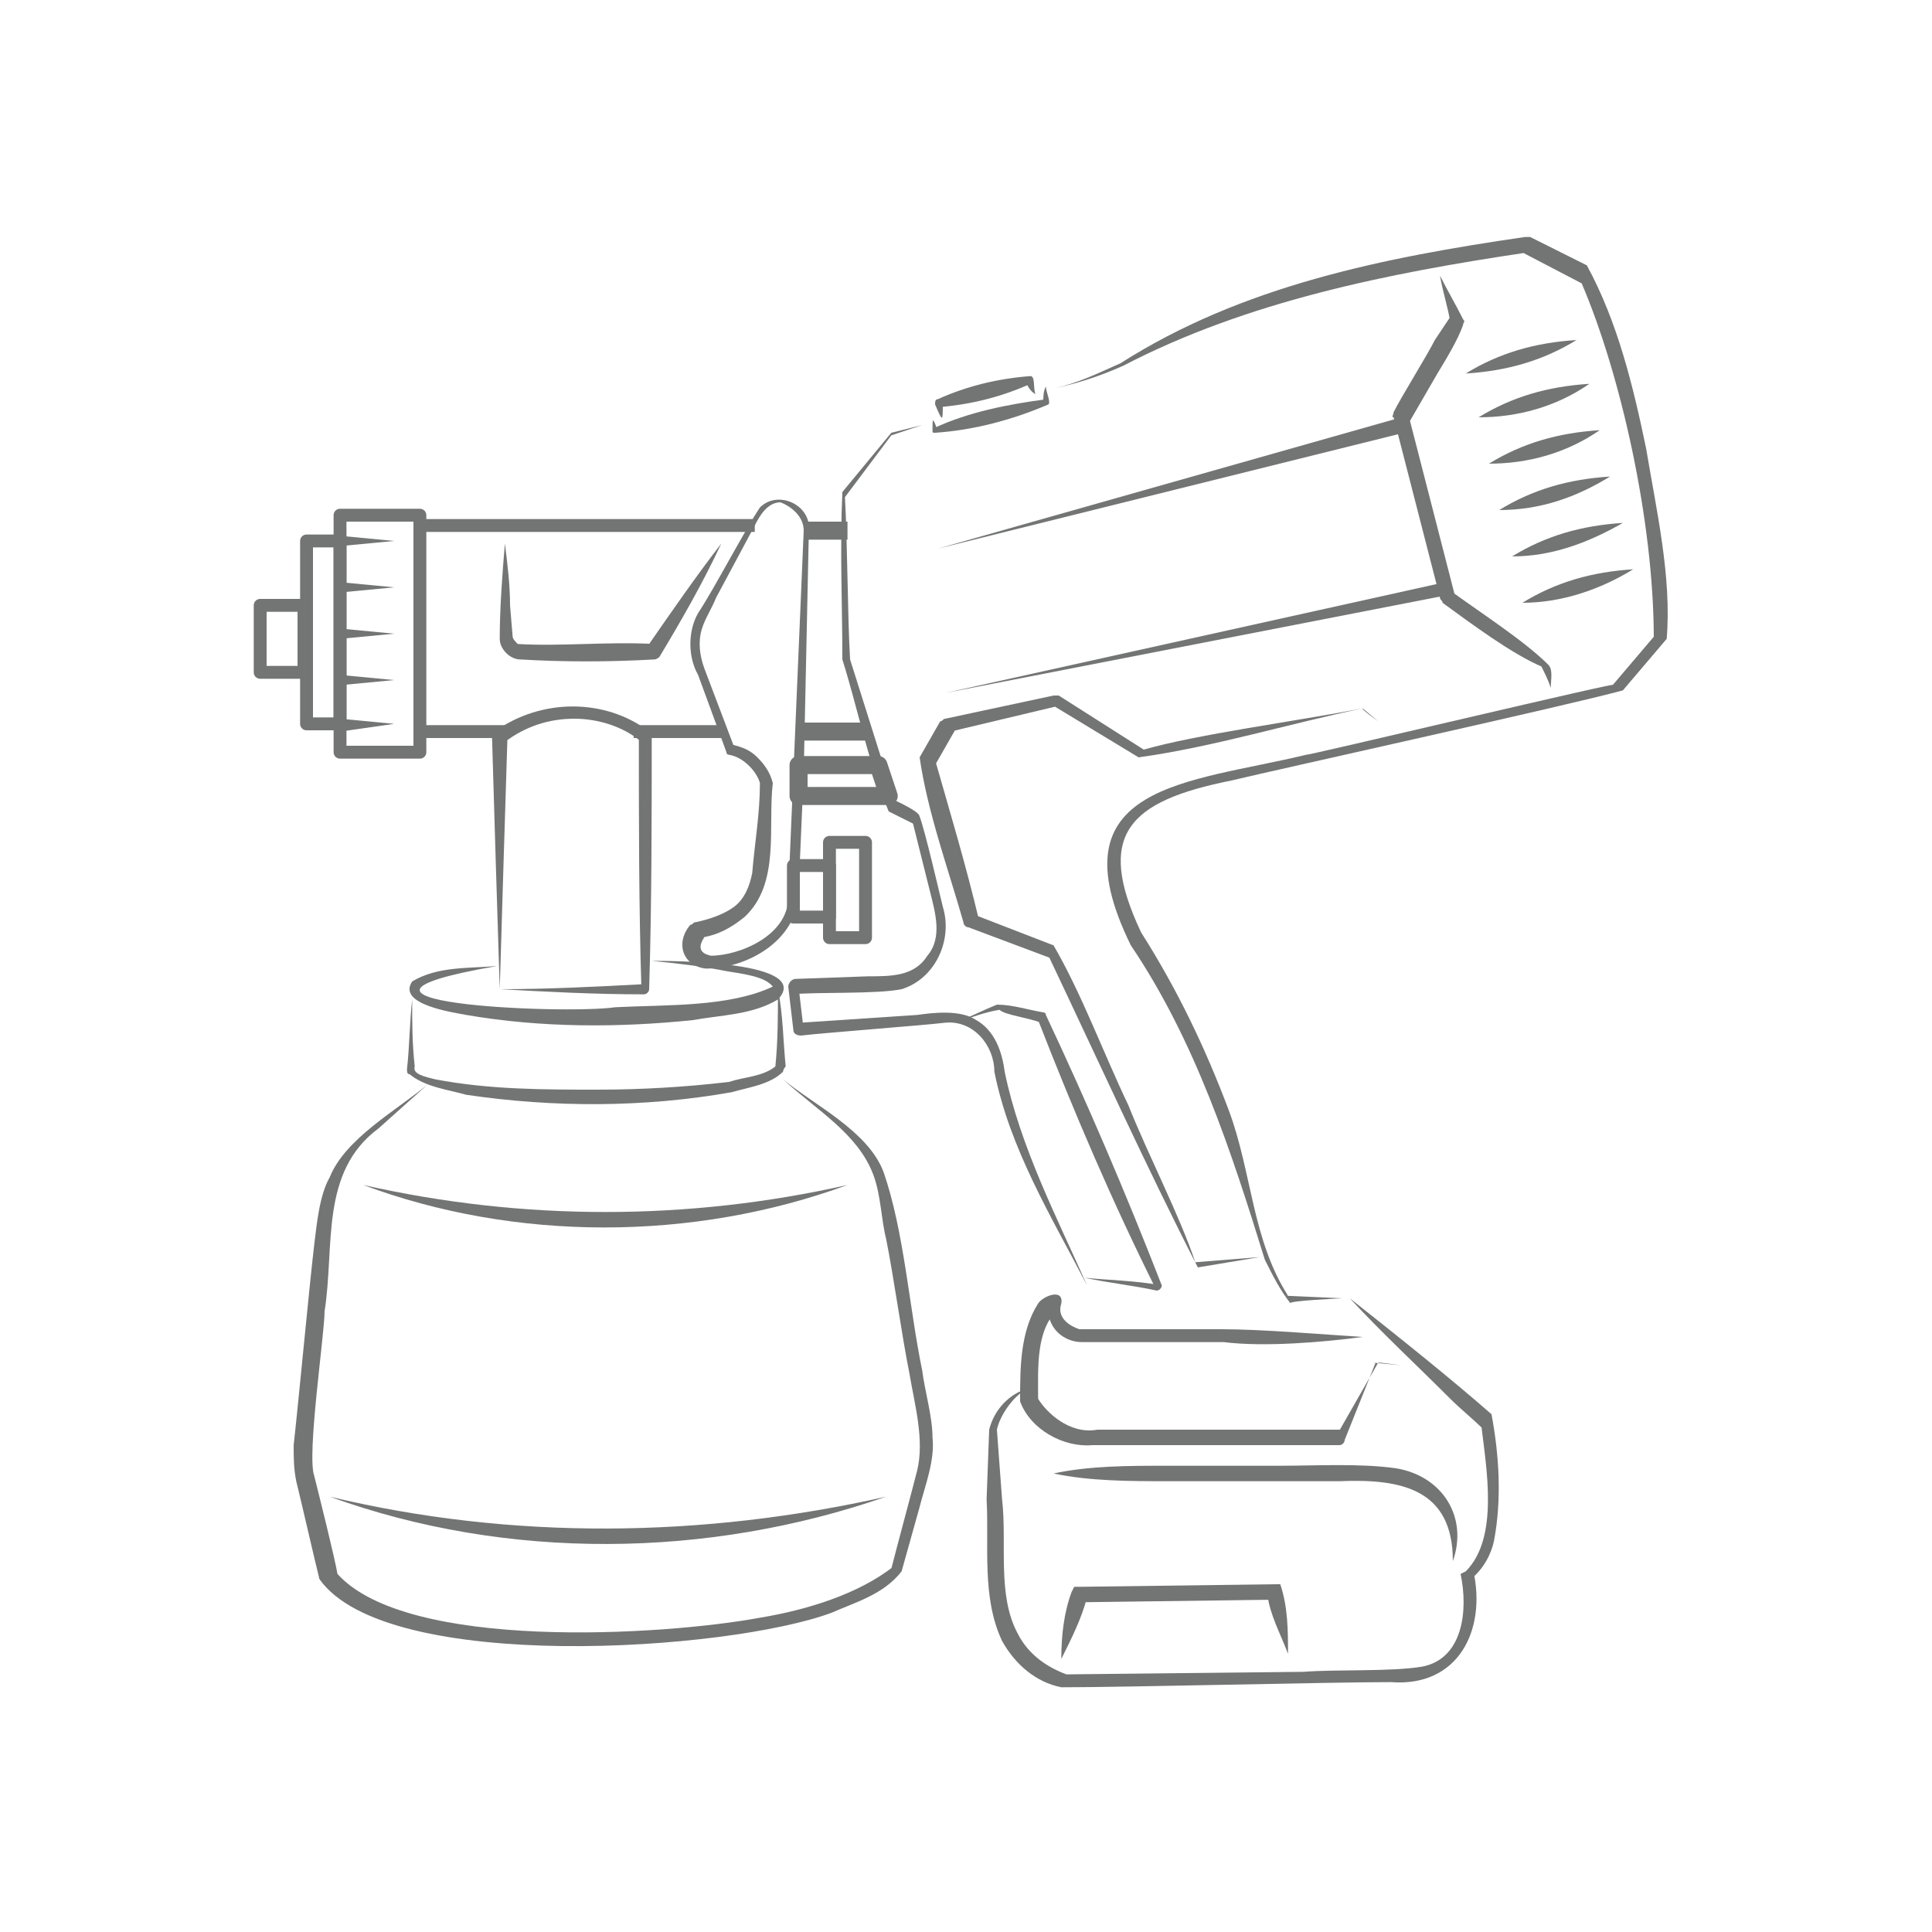 <?xml version="1.0" encoding="utf-8"?>
<!-- Generator: Adobe Illustrator 27.0.0, SVG Export Plug-In . SVG Version: 6.00 Build 0)  -->
<svg version="1.1" id="Layer_1" xmlns="http://www.w3.org/2000/svg" xmlns:xlink="http://www.w3.org/1999/xlink" x="0px" y="0px"
	 viewBox="0 0 75 75" style="enable-background:new 0 0 75 75;" xml:space="preserve">
<style type="text/css">
	.st0{fill:#737474;}
	.st1{fill:none;stroke:#737474;stroke-width:0.7;stroke-linejoin:round;stroke-miterlimit:10;}
	.st2{fill:none;stroke:#737474;stroke-width:0.5;stroke-linejoin:round;stroke-miterlimit:10;}
	.st3{fill:none;stroke:#737474;stroke-width:0.5;stroke-miterlimit:10;}
</style>
<g>
	<g>
		<path class="st0" d="M52.4,50.4c1.9,1.5,3.9,3.1,5.5,4.5c0.3,1.6,0.4,3.3,0.1,4.9c-0.1,0.5-0.4,1.1-0.9,1.5l0.1-0.3
			c0.5,2.3-0.6,4.5-3.2,4.3c-2.4,0-10.2,0.2-12.8,0.2c-1-0.2-1.8-0.9-2.3-1.8c-0.8-1.7-0.5-3.7-0.6-5.5l0.1-2.7
			c0.2-0.8,0.8-1.4,1.5-1.6c-0.6,0.3-1.1,1.1-1.2,1.6l0.2,2.7c0.2,1.7-0.2,3.7,0.6,5.2c0.4,0.8,1.1,1.3,1.9,1.6h-0.1l9.3-0.1
			c1.3-0.1,3.4,0,4.6-0.2c1.6-0.3,1.8-2.2,1.5-3.6l0.2-0.1c1.3-1.3,0.8-4,0.6-5.7l0.1,0.2c-0.4-0.4-0.9-0.8-1.3-1.2
			C55,53,53.6,51.7,52.4,50.4L52.4,50.4z"/>
	</g>
	<g>
		<path class="st0" d="M56.4,60.6c0-2.8-2-3.2-4.4-3.1c-1.5,0-5.2,0-6.7,0c-1.4,0-3,0-4.4-0.3c1.4-0.3,2.9-0.3,4.4-0.3h4.4
			c1.4,0,3.1-0.1,4.5,0.1C56,57.3,57,58.9,56.4,60.6L56.4,60.6z"/>
	</g>
	<g>
		<path class="st0" d="M50,64.2c-0.3-0.8-0.7-1.5-0.8-2.3l0.3,0.2l-7.6,0.1l0.3-0.2c-0.2,0.8-0.6,1.6-1,2.4c0-0.9,0.1-1.8,0.4-2.6
			l0.1-0.2h0.2l7.6-0.1h0.2C50,62.4,50,63.3,50,64.2L50,64.2z"/>
	</g>
	<g>
		<path class="st0" d="M52.9,51.9c-1.5,0.2-3.8,0.4-5.4,0.2H42c-0.6,0-1.2-0.4-1.3-1.1c0-0.2,0.1-0.4,0.1-0.6l0.3,0.4
			c-0.9,0.8-0.8,2.3-0.8,3.5c0.3,0.5,1.2,1.4,2.3,1.2h3.2c1.9,0,4.6,0,6.4,0l-0.3,0.2l1.6-2.8c0.1,0,0.1,0,0.1,0l0.8,0.1l-1.1-0.1
			h0.1l-1.2,3c0,0.1-0.1,0.2-0.2,0.2c-1.1,0-2.1,0-3.2,0c-1.6,0-4.8,0-6.4,0c-1.1,0.1-2.4-0.6-2.8-1.7c0-1.3,0-2.7,0.7-3.8
			c0.2-0.3,1-0.6,0.9,0c-0.2,0.6,0.4,0.9,0.7,1h5.5C49,51.6,51.3,51.8,52.9,51.9L52.9,51.9z"/>
	</g>
	<g>
		<path class="st0" d="M52.1,50.4c0,0-2.2,0.1-2,0.2c-0.4-0.5-0.7-1.1-1-1.7c-1.3-4.2-2.7-8.5-5.2-12.2c-3.1-6.3,2.3-6.3,6.8-7.4
			c-0.2,0.1,12.8-3,11.9-2.7l1.7-2l-0.1,0.2c0-4.6-1.3-10.3-2.8-13.8l-2.3-1.2h0.2c-5.4,0.8-10.9,1.9-15.7,4.4
			c-0.9,0.4-1.8,0.7-2.8,0.9c1-0.2,1.8-0.6,2.7-1c4.7-3,10.2-4.1,15.7-4.9c0.1,0,0.1,0,0.2,0l2.2,1.1c1.2,2.2,1.8,4.7,2.3,7.1
			c0.4,2.4,1,5,0.8,7.4l-1.7,2c-2.2,0.6-13.1,3-15.2,3.5c-4,0.8-5.3,2.1-3.5,5.9c1.4,2.2,2.5,4.5,3.4,6.9c0.9,2.4,0.9,5,2.3,7.2
			h-0.1L52.1,50.4L52.1,50.4z"/>
	</g>
	<g>
		<path class="st0" d="M60.2,26.7c-0.1-0.3-0.2-0.5-0.4-0.9l0.1,0.1c-1.2-0.5-2.8-1.7-3.9-2.5c0-0.1-0.1-0.1-0.1-0.2l-1.8-7
			c-0.1,0,0-0.1,0-0.2c0.3-0.6,1.3-2.2,1.6-2.8c0.2-0.3,0.4-0.6,0.6-0.9v0.2c-0.1-0.6-0.3-1.2-0.4-1.8c0.3,0.6,0.6,1.1,0.9,1.7
			c0.1,0.1,0,0.1,0,0.2c-0.2,0.6-0.7,1.4-1,1.9l-1.1,1.9v-0.2l1.8,7L56.4,23c1.1,0.8,2.8,1.9,3.7,2.8C60.3,26,60.2,26.4,60.2,26.7
			L60.2,26.7z"/>
	</g>
	<g>
		<g>
			<path class="st0" d="M63.4,22.1c-1.3,0.8-2.8,1.3-4.3,1.3C60.4,22.6,61.8,22.2,63.4,22.1L63.4,22.1z"/>
		</g>
		<g>
			<path class="st0" d="M63,20.3c-1.4,0.8-2.8,1.3-4.3,1.3C60,20.8,61.4,20.4,63,20.3L63,20.3z"/>
		</g>
		<g>
			<path class="st0" d="M62.5,18.5c-1.3,0.8-2.7,1.3-4.3,1.3C59.5,19,60.9,18.6,62.5,18.5L62.5,18.5z"/>
		</g>
		<g>
			<path class="st0" d="M62.1,16.7c-1.3,0.9-2.8,1.3-4.3,1.3C59.1,17.2,60.5,16.8,62.1,16.7L62.1,16.7z"/>
		</g>
		<g>
			<path class="st0" d="M61.7,14.9c-1.3,0.9-2.8,1.3-4.3,1.3C58.7,15.4,60.1,15,61.7,14.9L61.7,14.9z"/>
		</g>
		<g>
			<path class="st0" d="M61.2,13.2c-1.3,0.8-2.7,1.2-4.3,1.3C58.2,13.7,59.6,13.3,61.2,13.2L61.2,13.2z"/>
		</g>
	</g>
	<g>
		<path class="st0" d="M48.9,48.8c0,0-2.4,0.4-2.4,0.4c-2-3.9-3.9-8.1-5.8-12.1l0.1,0.1L37.6,36c-0.1,0-0.2-0.1-0.2-0.2
			c-0.6-2.1-1.4-4.3-1.7-6.4l0.8-1.4c0.1,0,0.1-0.1,0.2-0.1l4.2-0.9c0.1,0,0.1,0,0.2,0l3.3,2.1c2.1-0.6,5.9-1.1,8.5-1.6l0,0l0.6,0.5
			c0,0-0.7-0.5-0.6-0.5c-2.9,0.6-5.8,1.5-8.7,1.9l-3.3-2h0.2l-4.2,1l0.2-0.1l-0.8,1.4v-0.2c0.6,2.1,1.2,4.1,1.7,6.2l-0.2-0.2
			l3.1,1.2c1.1,1.9,1.9,4.1,2.9,6.2c0.8,2,2,4.3,2.6,6.1L48.9,48.8L48.9,48.8z"/>
	</g>
	<g>
		<path class="st0" d="M42.1,49.6c0.9,0.1,1.9,0.1,3,0.3l-0.2,0.2c-1.7-3.4-3.2-6.9-4.6-10.5l0.1,0.1c-0.5-0.2-1.4-0.3-1.6-0.5
			c-0.6,0.1-1.1,0.3-1.7,0.5c0.5-0.2,1.1-0.5,1.6-0.7c0.6,0,1.2,0.2,1.8,0.3c0,0,0.1,0,0.1,0.1c1.6,3.4,3.1,6.9,4.5,10.5
			c0,0.1-0.1,0.2-0.2,0.2C44,49.9,43,49.8,42.1,49.6L42.1,49.6z"/>
	</g>
	<g>
		<polygon class="st0" points="54.5,16.8 36.4,21.3 54.4,16.2 		"/>
	</g>
	<g>
		<polygon class="st0" points="56.2,23.1 36.7,26.9 56.1,22.6 		"/>
	</g>
	<g>
		<path class="st0" d="M35.8,16.5l-1.2,0.4l-1.8,2.4c0.1,1.7,0.1,4.6,0.2,6.3c0.6,1.9,1.2,3.8,1.8,5.7L34.6,31
			c0.2,0.1,1.1,0.5,1.1,0.7c0.2,0.5,0.8,3.1,0.9,3.5c0.4,1.3-0.3,2.8-1.6,3.2c-1,0.2-3.2,0.1-4.3,0.2l0.3-0.3l0.2,1.7l-0.1-0.3
			l4.5-0.3c0.7-0.1,1.7-0.2,2.3,0.2c0.7,0.4,1,1.2,1.1,2c0.6,2.9,2,5.6,3.2,8.3c-1.4-2.7-3-5.3-3.6-8.3c0-1-0.8-2-1.9-1.9
			c-0.8,0.1-4.8,0.4-5.6,0.5c-0.2,0-0.3-0.1-0.3-0.2l-0.2-1.7c0-0.1,0.1-0.3,0.3-0.3l2.8-0.1c0.9,0,1.8,0,2.3-0.8
			c0.6-0.7,0.3-1.7,0.1-2.5l-0.7-2.8l0.1,0.2l-1-0.5c-0.8-1.9-1.2-4-1.8-5.9c0-2.1-0.1-4.3,0-6.5l1.9-2.3L35.8,16.5L35.8,16.5z"/>
	</g>
	<g>
		<path class="st0" d="M30.4,41.9c1.2,1,3.3,2,3.9,3.6c0.8,2.3,1,5.3,1.5,7.7c0.1,0.8,0.4,1.8,0.4,2.6c0.1,0.9-0.3,1.9-0.5,2.7
			L35,61c-0.7,0.9-1.8,1.2-2.7,1.6c-4,1.5-17.3,2.4-19.9-1.3c-0.2-0.8-0.7-3-0.9-3.8c-0.1-0.5-0.1-0.9-0.1-1.4
			c0.2-1.8,0.6-6.1,0.8-7.8c0.1-0.8,0.2-1.9,0.6-2.6c0.6-1.5,2.6-2.6,3.8-3.6l-1.9,1.7c-2.3,1.7-1.7,4.6-2.1,7.1
			c0,0.9-0.7,5.6-0.4,6.4c0.2,0.8,0.8,3.2,0.9,3.8c2.7,3,12.6,2.4,16.4,1.7c1.8-0.3,3.8-0.9,5.2-2l-0.1,0.1c0.2-0.8,0.8-3,1-3.8
			c0.3-1.2-0.1-2.6-0.3-3.8c-0.3-1.5-0.6-3.7-0.9-5.2c-0.2-0.8-0.2-1.7-0.5-2.5C33.3,44,31.7,43.1,30.4,41.9L30.4,41.9z"/>
	</g>
	<g>
		<path class="st0" d="M32.9,46c-6,2.2-12.9,2.2-18.8,0C20.3,47.4,26.7,47.4,32.9,46L32.9,46z"/>
	</g>
	<g>
		<path class="st0" d="M34.4,58.1c-6.9,2.4-14.7,2.5-21.6,0C19.9,59.8,27.3,59.7,34.4,58.1L34.4,58.1z"/>
	</g>
	<g>
		<path class="st0" d="M19.3,37.5c-8.1,1.4,2.5,1.9,4.6,1.6c2-0.1,4.4,0,6.1-0.8c-0.3-0.4-1.2-0.5-1.8-0.6c-1-0.2-1.9-0.3-2.9-0.4
			c0.7,0,6.3,0,4.9,1.5c-1,0.6-2.2,0.6-3.3,0.8c-2.9,0.3-5.9,0.3-8.8-0.2c-0.5-0.1-2.7-0.4-2.1-1.3C17,37.5,18.2,37.6,19.3,37.5
			L19.3,37.5z"/>
	</g>
	<g>
		<path class="st0" d="M30.2,38.4c0.2,1,0.2,2,0.3,3c0,0-0.1,0.1-0.1,0.2c-0.5,0.5-1.3,0.6-2,0.8C25,43,21.5,43,18.1,42.5
			c-0.7-0.2-1.6-0.3-2.2-0.8c-0.1,0-0.1-0.1-0.1-0.2c0.1-0.9,0.1-1.8,0.2-2.7c0,0.9,0,1.7,0.1,2.6c-0.1,0.3,0.4,0.4,0.8,0.5
			c2.1,0.4,4.2,0.4,6.3,0.4c1.7,0,3.4-0.1,5.1-0.3c0.6-0.2,1.3-0.2,1.8-0.6C30.2,40.4,30.2,39.4,30.2,38.4L30.2,38.4z"/>
	</g>
	<g>
		<path class="st0" d="M19.4,38.4c-0.1-3.1-0.2-6.4-0.3-9.8c0-0.1,0-0.1,0.1-0.2c1.8-1.3,4.3-1.3,6,0c0,0,0.1,0.1,0.1,0.2
			c0,3.2,0,6.5-0.1,9.8c0,0.1-0.1,0.2-0.2,0.2C23.1,38.6,21.2,38.5,19.4,38.4L19.4,38.4z M19.4,38.4c1.9,0,3.8-0.1,5.7-0.2l-0.2,0.2
			c-0.1-3.2-0.1-6.5-0.1-9.8l0.1,0.2c-0.7-0.6-1.7-0.9-2.6-0.9c-1,0-1.9,0.3-2.7,0.9l0.1-0.2C19.6,31.8,19.5,35,19.4,38.4
			C21.3,38.4,19.4,38.4,19.4,38.4z"/>
	</g>
	<line class="st1" x1="31.1" y1="28.4" x2="33.7" y2="28.4"/>
	<rect x="13.2" y="20" class="st2" width="3.1" height="9.2"/>
	<rect x="11.9" y="21" class="st2" width="1.3" height="7.1"/>
	<rect x="10.1" y="23.5" class="st2" width="1.7" height="2.6"/>
	<g>
		<g>
			<polygon class="st0" points="13.2,21.2 13.2,20.8 15.3,21 			"/>
		</g>
		<g>
			<polygon class="st0" points="13.2,23 13.2,22.6 15.3,22.8 			"/>
		</g>
		<g>
			<polygon class="st0" points="13.2,24.8 13.2,24.4 15.3,24.6 			"/>
		</g>
		<g>
			<polygon class="st0" points="13.2,26.6 13.2,26.2 15.3,26.4 			"/>
		</g>
		<g>
			<polygon class="st0" points="13.2,28.4 13.2,27.9 15.3,28.1 			"/>
		</g>
	</g>
	<g>
		<path class="st0" d="M31.2,20.6c0-0.5-0.4-0.9-0.9-1.1c-0.5,0-0.8,0.5-1,0.9l-1.5,2.8c-0.2,0.5-0.5,0.9-0.6,1.4s0,1,0.2,1.5
			l1.1,2.9l-0.1-0.1c0.4,0.1,0.7,0.2,1,0.5s0.5,0.6,0.6,1c-0.2,1.7,0.3,3.9-1.1,5.2c-0.5,0.4-1,0.7-1.7,0.8l0.2-0.1
			c-0.3,0.4-0.3,0.7,0.2,0.8c1.1,0,3.1-0.8,3-2.4l0.2-4.7L31.2,20.6L31.2,20.6z M31.4,20.6L31.2,30L31,34.6c0,1.9-2,3-3.6,3
			c-0.9-0.1-1.2-1-0.6-1.7c0.1,0,0.1-0.1,0.2-0.1c0.5-0.1,1.1-0.3,1.5-0.6s0.6-0.8,0.7-1.3c0.1-1.2,0.3-2.3,0.3-3.5
			c-0.1-0.4-0.6-1-1.2-1.1c0,0-0.1,0-0.1-0.1l-1.1-3c-0.4-0.7-0.4-1.7,0-2.4c0.6-0.9,1.8-3.2,2.4-4.1C30.2,19,31.5,19.6,31.4,20.6
			L31.4,20.6z"/>
	</g>
	<g>
		<path class="st0" d="M28,21.1c-0.7,1.5-1.5,2.9-2.4,4.4c0,0-0.1,0.1-0.2,0.1c-1.8,0.1-3.5,0.1-5.2,0c-0.4,0-0.8-0.4-0.8-0.8
			c0-1.2,0.1-2.5,0.2-3.7c0.1,0.8,0.2,1.6,0.2,2.4l0.1,1.2c0,0.1,0.1,0.2,0.2,0.3c1.7,0.1,3.5-0.1,5.3,0h-0.2
			C26.1,23.7,27,22.4,28,21.1L28,21.1z"/>
	</g>
	<rect x="30.8" y="33.6" class="st2" width="1.4" height="2"/>
	<rect x="32.2" y="32.7" class="st2" width="1.4" height="3.7"/>
	<polygon class="st1" points="34.5,30.9 31,30.9 31,29.7 34.1,29.7 	"/>
	<g>
		<path class="st0" d="M40.6,15c0,0.2,0.2,0.6,0.1,0.7c-1.4,0.6-2.9,1-4.4,1.1c-0.1,0-0.1,0-0.1-0.1c0-0.5,0-0.5,0.2,0l-0.1-0.1
			c1.3-0.6,2.8-0.9,4.3-1.1l-0.1,0.1C40.5,15.4,40.5,15.2,40.6,15L40.6,15z"/>
	</g>
	<g>
		<path class="st0" d="M40.2,15.3c-0.2-0.1-0.3-0.3-0.4-0.5l0.2,0.1c-1.1,0.5-2.3,0.8-3.5,0.9l0.1-0.2c0,0.8,0,0.8-0.3,0.1
			c0-0.1,0-0.2,0.1-0.2c1.1-0.5,2.3-0.8,3.6-0.9C40.2,14.6,40.1,15.1,40.2,15.3L40.2,15.3z"/>
	</g>
	<line class="st3" x1="24.6" y1="28.4" x2="28.1" y2="28.4"/>
	<line class="st3" x1="16.3" y1="28.4" x2="19.8" y2="28.4"/>
	<line class="st1" x1="32.9" y1="20.6" x2="31.3" y2="20.6"/>
	<line class="st3" x1="16.3" y1="20.4" x2="29.3" y2="20.4"/>
</g>
</svg>
